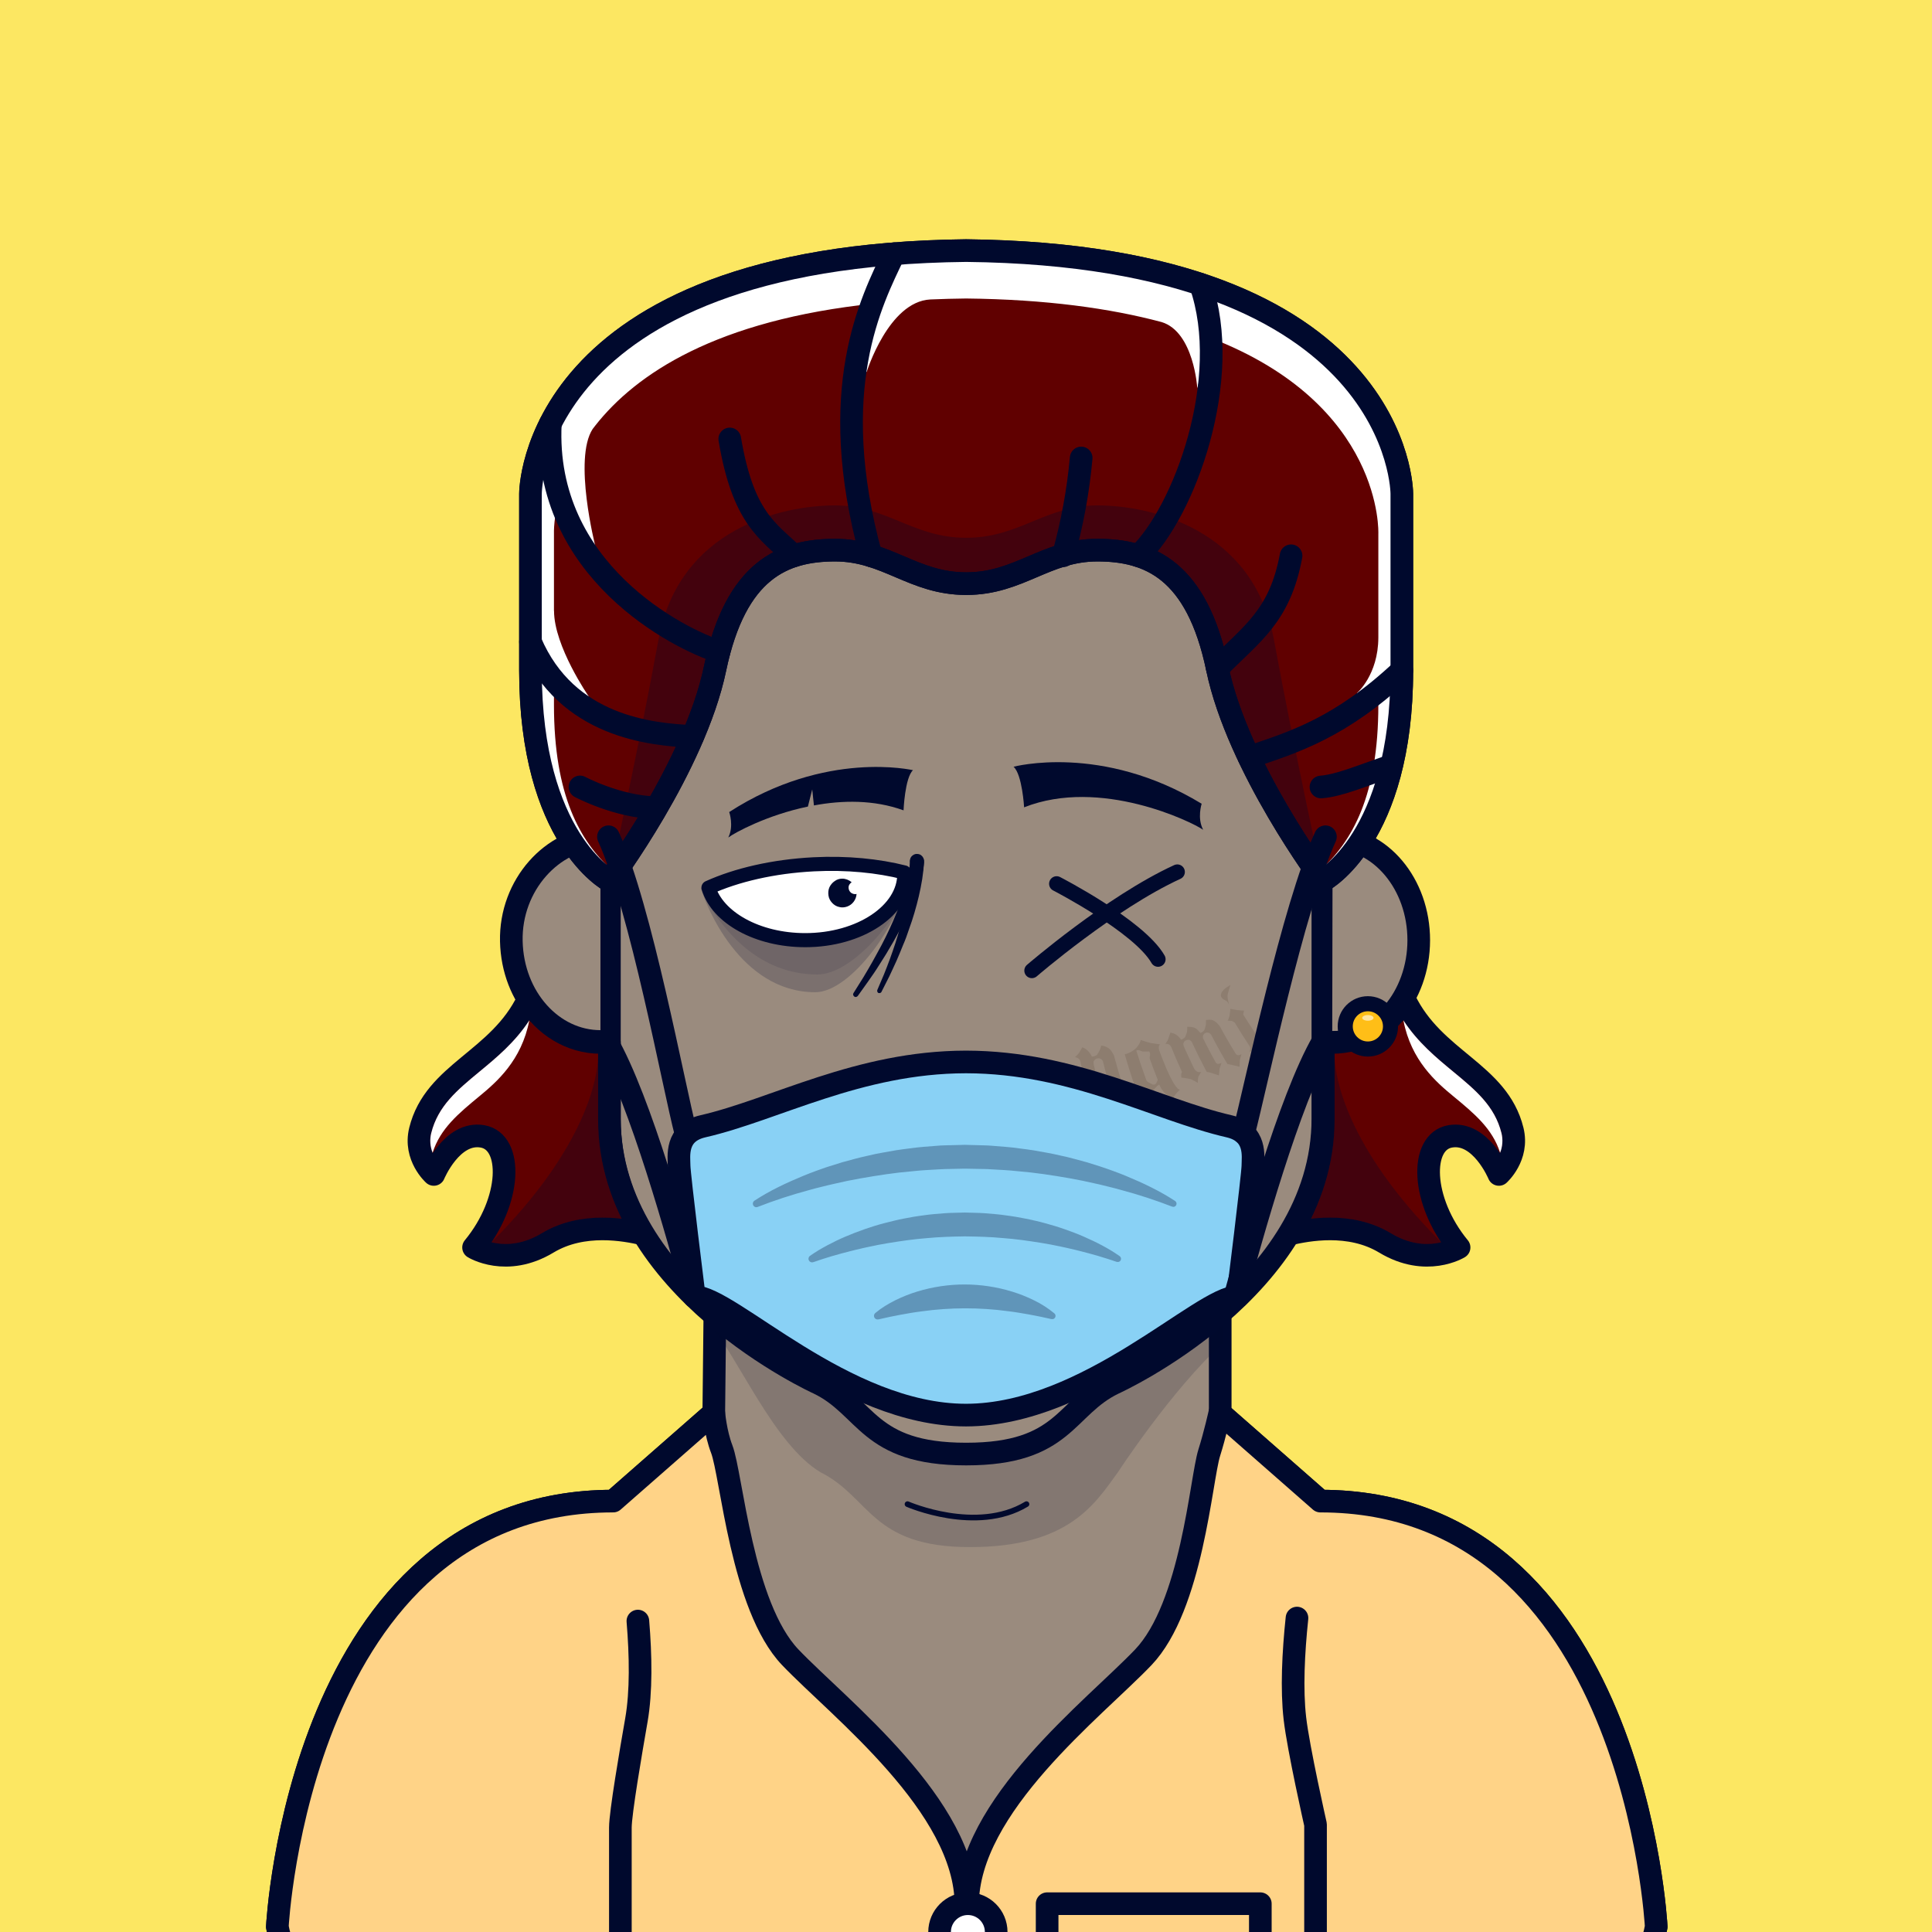 <?xml version="1.0" encoding="UTF-8" standalone="no"?>
<!DOCTYPE svg PUBLIC "-//W3C//DTD SVG 1.1//EN" "http://www.w3.org/Graphics/SVG/1.1/DTD/svg11.dtd">
<svg id="container" version="1.1" width="1024" height="1024" viewbox="0 0 1024 1024" xmlns="http://www.w3.org/2000/svg">
	<rect width="100%" height="100%" fill="#333333" stroke="none"/>
	<svg width="1024" height="1024" viewbox="0 0 1024 1024" xmlns="http://www.w3.org/2000/svg">
<rect cx="0" cy="0" width="1024" height="1024" stroke="none" fill="#FCE762" /></svg>	<svg width="1024" height="1024" viewBox="0 0 1024 1024" fill="none" xmlns="http://www.w3.org/2000/svg">
<g id="FLESH-BASE-SMALL-NOSE" clip-path="url(#clip0)">
<g id="Group 38">
<g id="FLESH">
<g id="FLESH copy 6">
<path id="Vector" d="M379.13 674.22H646.74V749.06L699.82 795.62C866.34 795.62 877.82 1021.2 877.82 1021.2C872.08 1052.37 849.11 1051.79 849.11 1051.79H175.71C175.71 1051.79 152.71 1052.37 147 1021.2C147 1021.2 158.48 795.62 325 795.62L378.32 748.86L379.13 674.22Z" fill="#9A8B7E" stroke="#00092D" stroke-width="12" stroke-miterlimit="10"/>
<path id="Vector_2" opacity="0.15" d="M376 701.63C390.91 718.69 410.17 765.63 435 780.4C461.38 793.61 461.6 820 514.15 820C566.7 820 580.39 796.91 592.49 780.37C592.49 780.37 620.7 736.91 648.64 711.37V680H379.64L376 701.63Z" fill="#00092D"/>
<path id="Vector_3" d="M512.08 184C322.62 186.05 323 289.53 323 289.53V592.88C323 683.11 433.74 733.15 433.74 733.15C459.85 745.66 459.56 770.68 512.08 770.68C564.6 770.68 564.3 745.68 590.41 733.15C590.41 733.15 701.15 683.15 701.15 592.88V289.53C701.15 289.53 701.54 186.05 512.08 184Z" fill="#9A8B7E" stroke="#00092D" stroke-width="12" stroke-linecap="round" stroke-linejoin="round"/>
</g>
<g id="ARMS">
<path id="Vector_4" d="M696.34 967.05L696.45 1051.31" stroke="#00092D" stroke-width="12" stroke-linecap="round" stroke-linejoin="round"/>
<path id="Vector_5" d="M328 968.689V1051.31" stroke="#00092D" stroke-width="12" stroke-linecap="round" stroke-linejoin="round"/>
</g>
<path id="Vector_6" d="M481 797.229C481 797.229 517.6 813.229 544.06 797.229" stroke="#00092D" stroke-width="3" stroke-linecap="round" stroke-linejoin="round"/>
</g>
<g id="NOSE2">
<path id="Vector_7" d="M546.45 575.07C533.79 575.07 528.86 586.84 512.72 586.84C496.58 586.84 491.66 575.07 479 575.07" stroke="#00092D" stroke-width="10" stroke-linecap="round" stroke-linejoin="round"/>
</g>
</g>
<g id="Group 5">
<g id="EARS-ROUND">
<g id="Vector_8">
<path d="M318.244 552C292.744 552 271.674 528.79 271.014 498.87C270.354 468.95 292.974 444.55 318.244 444" fill="#9A8B7E"/>
<path d="M318.244 552C292.744 552 271.674 528.79 271.014 498.87C270.354 468.95 292.974 444.55 318.244 444" stroke="#00092D" stroke-width="12" stroke-miterlimit="10"/>
</g>
<g id="Vector_9">
<path d="M706.104 552.51C731.374 552.51 751.914 528.33 751.964 498.4C752.014 468.47 731.575 444.16 706.305 444.11" fill="#9A8B7E"/>
<path d="M706.104 552.51C731.374 552.51 751.914 528.33 751.964 498.4C752.014 468.47 731.575 444.16 706.305 444.11" stroke="#00092D" stroke-width="12" stroke-miterlimit="10"/>
</g>
</g>
</g>
<g id="Group 65">
<g id="Group 64">
<circle id="Ellipse 7" opacity="0.2" cx="399.5" cy="1009.5" r="28.5" fill="#00092D"/>
<circle id="Ellipse 9" opacity="0.2" cx="399.5" cy="1009.5" r="6.5" fill="#00092D"/>
</g>
<g id="Group 63">
<circle id="Ellipse 8" opacity="0.2" cx="624.5" cy="1009.5" r="28.5" fill="#00092D"/>
<circle id="Ellipse 10" opacity="0.2" cx="624.5" cy="1009.5" r="6.5" fill="#00092D"/>
</g>
</g>
</g>
<defs>
<clipPath id="clip0">
<rect width="1024" height="1024" fill="white"/>
</clipPath>
</defs>
</svg>
	<svg width="1024" height="1024" viewBox="0 0 1024 1024" fill="none" xmlns="http://www.w3.org/2000/svg">
<g id="TATTOO-NGMI">
<path id="Vector" d="M598.57 576.9L597.86 577.9C597.51 578.49 597.15 579.07 596.79 579.65C596.56 580.41 596.34 581.18 596.11 581.94C595.97 582.4 595.84 582.86 595.7 583.32C594.64 582.7 593.6 582.08 592.56 581.44L590.61 580.37L589.32 579.81C587.626 574.283 586.106 568.743 584.76 563.19C584.667 562.576 584.38 562.008 583.94 561.57C583.602 561.278 583.198 561.073 582.762 560.973C582.327 560.874 581.873 560.884 581.442 561.002C581.011 561.119 580.616 561.341 580.291 561.648C579.966 561.955 579.722 562.337 579.58 562.76C579.563 563.435 579.644 564.109 579.82 564.76C580.7 568.653 581.663 572.54 582.71 576.42C582.848 576.976 583.105 577.494 583.465 577.94C583.824 578.386 584.276 578.748 584.79 579C585.264 579.193 585.762 579.321 586.27 579.38L585.54 580.11C585.08 580.62 584.62 581.11 584.15 581.63C583.972 581.945 583.834 582.281 583.74 582.63C583.58 583.13 583.46 583.58 583.37 583.98L583.22 584.79L582 583.67C581.7 583.38 581.29 583.03 580.78 582.61C580.46 582.346 580.126 582.099 579.78 581.87C578.79 581.358 577.764 580.921 576.71 580.56L574.71 579.89C574.71 579.63 574.71 579.36 574.71 579.1C574.71 578.84 574.92 578.47 575.03 578.16C575.14 577.85 575.31 577.57 575.44 577.28L575.75 576.93C574.596 572.203 573.566 567.47 572.66 562.73C572.579 562.289 572.39 561.875 572.109 561.526C571.828 561.176 571.464 560.903 571.05 560.73L569.8 560.25L570.43 559.7C570.9 559.21 571.37 558.7 571.83 558.21C572.45 557.21 573.05 556.15 573.65 555.11L574.55 555.45C575.293 555.814 575.969 556.301 576.55 556.89C577.164 557.501 577.695 558.191 578.13 558.94C578.32 559.29 578.51 559.65 578.71 560C579.683 559.998 580.631 559.69 581.42 559.12C581.78 558.55 582.13 557.97 582.48 557.39C582.942 556.607 583.279 555.757 583.48 554.87L583.6 554.14L584.94 554.39C585.782 554.594 586.585 554.932 587.32 555.39C588.226 555.979 588.969 556.788 589.48 557.74C589.79 558.29 590.1 558.84 590.42 559.39C591.873 564.943 593.486 570.48 595.26 576C595.46 576.64 596.05 577 597.02 577.06L598.57 576.9Z" fill="#8D7D6F"/>
<path id="Vector_2" d="M625.45 577.53L624.71 578.22C623.43 579.409 622.374 580.818 621.59 582.38C621.047 583.297 620.706 584.32 620.59 585.38C620.536 586.249 620.627 587.121 620.86 587.96L619.86 587.36C617.86 586.59 615.08 586.61 611.61 587.36C608.74 587.97 606.88 589.25 606.01 591.28C605.77 592.238 605.655 593.223 605.67 594.21C605.61 594.04 605.54 593.88 605.47 593.71L604.33 591.51L603.82 590.01L603.55 588.45C603.47 587.23 604.33 586.01 606.09 584.79C607.825 583.659 609.743 582.84 611.76 582.37C612.96 582.11 614.68 581.85 616.9 581.54L619.49 581.24L618.57 580.46L616.88 578.85L615.52 577L614.37 574.79L613.37 575.55L612.5 576.45C612.25 576.692 612.022 576.956 611.82 577.24C611.49 577.94 611.15 578.64 610.82 579.33C610.66 579.79 610.49 580.25 610.32 580.71L608.58 580.61C608.01 580.54 607.52 580.48 607.09 580.41C606.63 580.325 606.178 580.198 605.74 580.03C604.867 579.617 604.044 579.104 603.29 578.5L602.03 577.2C599.863 571.087 597.9 564.95 596.14 558.79L597.35 558.46C599.209 557.839 600.895 556.787 602.27 555.39C602.987 554.635 603.59 553.779 604.06 552.85C604.333 552.337 604.519 551.783 604.61 551.21L606.19 551.74C606.83 551.95 607.28 552.1 607.54 552.17L609.89 552.83L613.46 553.36L614.98 553.57C614.2 553.91 613.98 554.88 614.31 556.5C615.257 559.047 616.257 561.593 617.31 564.14C618.629 567.537 620.197 570.833 622 574C623.41 576.37 624.59 577.55 625.45 577.53ZM609.15 557.29L607.75 557.34H605.82C605.28 557.226 604.754 557.055 604.25 556.83C603.829 556.63 603.367 556.53 602.9 556.54L602.26 556.86C603.833 561.9 605.537 566.92 607.37 571.92C607.47 572.17 607.56 572.42 607.65 572.66C608.005 573.173 608.493 573.581 609.06 573.84L610.49 574.6C610.823 574.788 611.198 574.891 611.58 574.9C611.896 574.855 612.194 574.727 612.444 574.528C612.694 574.33 612.886 574.068 613 573.77L613.64 572.35C612.113 568.53 610.667 564.693 609.3 560.84C609.38 560.26 609.47 559.69 609.56 559.11C609.56 558.98 609.56 558.86 609.56 558.75C609.56 558.64 609.56 558.48 609.5 558.26L609.15 557.29Z" fill="#8D7D6F"/>
<path id="Vector_3" d="M658.06 558.74C657.94 559.11 657.81 559.48 657.68 559.85L657.17 561.85L657.05 564.06L656.96 565.4L653.87 564.64L651.87 564.18L650.56 563.96C647.62 559.02 644.837 554.02 642.21 548.96C641.933 548.296 641.42 547.758 640.77 547.45C640.236 547.24 639.643 547.24 639.11 547.45C638.793 547.541 638.501 547.702 638.254 547.92C638.006 548.137 637.81 548.407 637.68 548.71C637.515 549.261 637.515 549.849 637.68 550.4C639.793 554.667 642.01 558.897 644.33 563.09C644.516 563.412 644.809 563.659 645.157 563.788C645.506 563.918 645.889 563.922 646.24 563.8L647.46 563.44C647.37 563.65 647.27 563.85 647.17 564.06C646.92 564.84 646.66 565.63 646.4 566.41C646.29 567.6 646.18 568.79 646.06 569.98C645.06 569.64 643.99 569.3 642.96 568.98L641.03 568.38L639.58 568.15C636.88 563.09 634.337 557.983 631.95 552.83C631.701 552.168 631.226 551.616 630.61 551.27C630.063 551.06 629.457 551.06 628.91 551.27C628.417 551.397 627.981 551.683 627.67 552.085C627.358 552.487 627.189 552.981 627.19 553.49C627.301 554.131 627.499 554.753 627.78 555.34C629.38 558.94 631.047 562.523 632.78 566.09C632.991 566.607 633.316 567.069 633.732 567.442C634.148 567.814 634.643 568.087 635.18 568.24H636.69L636.28 568.73L635.15 570.73C635.072 571.009 635.015 571.293 634.98 571.58C634.929 571.965 634.899 572.352 634.89 572.74C634.89 573.15 634.89 573.56 634.89 573.98L633.56 573.17C632.75 572.77 631.94 572.37 631.14 571.96C630.726 571.849 630.305 571.766 629.88 571.71C629.25 571.61 628.62 571.5 627.99 571.37L626.2 571.15L626.08 570.37V569.37C626.086 569.059 626.165 568.755 626.31 568.48C626.36 568.36 626.41 568.23 626.45 568.1C624.45 563.753 622.563 559.377 620.79 554.97C620.625 554.58 620.376 554.232 620.062 553.948C619.747 553.665 619.375 553.454 618.97 553.33L617.69 553.22L618.16 552.55C618.605 552.012 618.945 551.394 619.16 550.73C619.56 549.58 619.96 548.43 620.35 547.27L621.21 547.49C621.913 547.659 622.587 547.932 623.21 548.3C623.986 548.794 624.683 549.4 625.28 550.1L625.96 551.03C626.857 550.838 627.647 550.313 628.17 549.56C628.43 548.91 628.68 548.27 628.93 547.62C629.18 546.97 629.17 546.18 629.28 545.46C629.217 545.052 629.217 544.638 629.28 544.23H629.93C630.945 544.212 631.957 544.351 632.93 544.64C633.835 544.999 634.624 545.601 635.21 546.38L636.27 547.48C637.125 547.194 637.863 546.636 638.37 545.89L638.94 543.99C639.061 543.568 639.144 543.136 639.19 542.7C639.22 542.234 639.22 541.766 639.19 541.3C639.19 541.08 639.19 540.85 639.14 540.63L640.31 540.49C641.098 540.414 641.893 540.475 642.66 540.67C643.617 541.088 644.484 541.689 645.21 542.44C645.64 542.92 646.06 543.39 646.49 543.85C649.157 548.823 652.003 553.737 655.03 558.59C655.237 558.88 655.53 559.096 655.868 559.21C656.205 559.323 656.57 559.326 656.91 559.22L658.06 558.74Z" fill="#8D7D6F"/>
<path id="Vector_4" d="M652.21 522C652.05 522.5 651.87 523 651.7 523.51C651.36 524.67 651.01 525.82 650.7 526.97C650.539 528.091 650.621 529.234 650.94 530.32L651.36 532.32C651.17 531.99 650.99 531.65 650.8 531.32C650.572 530.913 650.222 530.588 649.8 530.39L648.46 529.7C648.011 529.393 647.633 528.994 647.35 528.53C647.18 528.224 647.087 527.88 647.08 527.53C647.105 527.102 647.196 526.68 647.35 526.28C648.028 525.053 649.009 524.02 650.2 523.28L652.21 522ZM671.38 552.84L671.11 553.74C671.01 554.29 670.92 554.84 670.82 555.4C670.71 556.47 670.61 557.55 670.49 558.63L669.37 558.27C668.45 558.05 667.55 557.82 666.64 557.58C666.1 557.473 665.64 557.393 665.26 557.34C664.687 557.257 664.109 557.214 663.53 557.21L661.95 557.28C662.23 557.09 662.38 556.97 662.4 556.91C662.594 556.56 662.696 556.166 662.696 555.765C662.696 555.364 662.594 554.97 662.4 554.62C659.64 550.467 656.997 546.27 654.47 542.03L653.93 541.64L652.84 541.1L651.5 541L650.71 540.95L651.13 540.1C651.32 539.47 651.52 538.85 651.71 538.22C651.86 537.04 652 535.86 652.14 534.68L653.31 534.95L655.74 535.36L658.18 535.59H659.33C659.19 536.31 659.06 537.02 658.92 537.73C661.98 542.65 665.207 547.5 668.6 552.28C668.816 552.51 669.078 552.69 669.37 552.809C669.661 552.929 669.975 552.983 670.29 552.97L671.38 552.84Z" fill="#8D7D6F"/>
</g>
</svg>
	<svg width="1024" height="1024" viewBox="0 0 1024 1024" fill="none" xmlns="http://www.w3.org/2000/svg">
<g id="MOUTH-STRAIGHT">
<g id="STRAIGHT">
<path id="Vector" opacity="0.2" d="M551.9 660.824L471.942 662.25" stroke="#00092D" stroke-width="2" stroke-linecap="round" stroke-linejoin="round"/>
<path id="Vector_2" d="M466.174 656.192L536.635 656.216L556.638 656.219C558.898 656.178 562.004 655.363 562.416 652.685C562.478 652.112 562.418 651.532 562.241 650.983C562.064 650.434 561.774 649.928 561.389 649.499C561.004 649.069 560.533 648.725 560.007 648.489C559.481 648.252 558.911 648.129 558.334 648.127L487.873 648.104L467.87 648.101C465.61 648.141 462.504 648.957 462.092 651.634C462.032 652.208 462.093 652.787 462.27 653.335C462.448 653.883 462.738 654.388 463.123 654.818C463.507 655.247 463.977 655.591 464.503 655.828C465.028 656.065 465.597 656.189 466.174 656.192Z" fill="#00092D"/>
</g>
</g>
</svg>
	<svg width="1024" height="1024" viewBox="0 0 1024 1024" fill="none" xmlns="http://www.w3.org/2000/svg">
<g id="MOUSTACHE-YOUNG">
<g id="MOUSTACHE-YOUNG_2">
<path id="Vector" d="M474.086 619.788C473.067 624.457 472.06 629.135 471.066 633.821C470.998 634.297 473.298 634.393 473.549 634.399C474.141 634.431 474.735 634.401 475.32 634.309C475.517 634.277 476.007 634.236 476.064 633.981C477.089 629.313 478.096 624.635 479.083 619.948C479.151 619.472 476.852 619.375 476.6 619.37C476.008 619.338 475.415 619.368 474.83 619.46C474.622 619.501 474.131 619.542 474.086 619.788Z" fill="#00092D"/>
<path id="Vector_2" d="M432.492 624.633C430.989 629.173 429.478 633.713 427.96 638.255C427.818 638.724 430.061 639.151 430.328 639.2C430.595 639.249 432.687 639.724 432.874 639.175C434.381 634.623 435.893 630.079 437.409 625.544C437.551 625.075 435.308 624.648 435.041 624.599C434.774 624.55 432.682 624.074 432.492 624.633Z" fill="#00092D"/>
<path id="Vector_3" d="M507.4 615C507.273 619.78 507.14 624.563 507 629.35C507 629.84 509.27 629.6 509.54 629.57C509.81 629.54 511.95 629.39 511.97 628.81C512.096 624.016 512.23 619.23 512.37 614.45C512.37 613.96 510.099 614.2 509.829 614.23C509.559 614.26 507.41 614.41 507.4 615Z" fill="#00092D"/>
<path id="Vector_4" d="M543.751 620.494C544.598 625.207 545.451 629.918 546.311 634.628C546.39 635.132 548.573 634.527 548.855 634.452C549.137 634.378 551.234 633.877 551.138 633.325C550.29 628.606 549.436 623.895 548.577 619.191C548.498 618.687 546.316 619.292 546.034 619.367C545.752 619.442 543.653 619.933 543.751 620.494Z" fill="#00092D"/>
<path id="Vector_5" d="M586.745 625.904C587.949 630.532 589.148 635.164 590.342 639.802C590.478 640.273 592.592 639.412 592.843 639.309C593.094 639.205 595.109 638.467 594.967 637.904C593.759 633.264 592.559 628.628 591.367 623.997C591.231 623.526 589.117 624.387 588.865 624.49C588.614 624.594 586.6 625.332 586.745 625.904Z" fill="#00092D"/>
</g>
</g>
</svg>
	<svg width="1024" height="1024" viewBox="0 0 1024 1024" fill="none" xmlns="http://www.w3.org/2000/svg">
<g id="EYES-RIGHT-SCAR">
<g id="Group 166">
<g id="EYES-RIGHT-SCAR_1_">
<g id="Group_26_1_">
<path id="Vector_1_" opacity="0.2" d="M371.5 470.8C373.9 479.3 392.1 525.9 432.1 525.9C450.9 525.9 477.2 489.5 482.1 463.5L457.6 458.7L421.2 457.8L378 469.4L371.5 470.8Z" fill="#00092D"/>
<path id="Vector_2_1_" opacity="0.1" d="M374.1 476.9C383.6 493.5 402.5 516.5 433.2 516.5C451.2 516.5 475.6 488.5 484.9 464" fill="#00092D"/>
<path id="Vector_3_1_" d="M489.7 456.4C489.7 457.3 489.6 458.1 489.6 458.9C489.5 459.7 489.5 460.5 489.4 461.3C489.2 462.9 489 464.4 488.8 465.9C488.3 469 487.7 472 487 475C485.6 480.9 483.9 486.8 481.8 492.5L480.3 496.8C479.8 498.2 479.2 499.6 478.6 501C477.5 503.8 476.3 506.6 475.1 509.4C473.9 512.2 472.5 514.9 471.3 517.6L467.2 525.7C467.1 526 466.8 526.2 466.5 526.3C466.2 526.4 465.9 526.4 465.6 526.3C465.3 526.2 465.1 525.9 465 525.6C464.9 525.3 464.9 525 465 524.7L468.5 516.5C469.6 513.7 470.7 511 471.7 508.2C472.7 505.4 473.7 502.6 474.6 499.8C475 498.4 475.5 497 475.9 495.6L477.1 491.3C478.7 485.6 479.9 479.9 480.9 474C481.3 471.1 481.8 468.2 482 465.3C482.1 463.9 482.2 462.4 482.3 461C482.3 460.3 482.3 459.6 482.3 458.9C482.3 458.2 482.3 457.5 482.3 456.9C482.3 456.4 482.3 455.9 482.5 455.5C482.7 455 482.9 454.6 483.2 454.2C483.5 453.8 483.9 453.5 484.4 453.3C484.8 453.1 485.3 453 485.8 452.9C486.3 452.9 486.8 452.9 487.2 453.1C487.7 453.3 488.1 453.5 488.5 453.8C488.9 454.1 489.2 454.5 489.4 455C489.6 455.4 489.7 455.9 489.8 456.4C489.7 456.2 489.8 456.3 489.7 456.4Z" fill="#00092D"/>
<path id="Vector_4_1_" d="M489.8 456.5C489.8 457.7 489.6 458.5 489.5 459.4C489.4 460.4 489.2 461.2 489 462C488.7 463.7 488.2 465.4 487.8 467C486.9 470.3 485.8 473.5 484.5 476.6C482 482.8 479.2 488.8 476 494.6C474.5 497.5 472.8 500.4 471.1 503.2C469.5 506.1 467.6 508.8 465.9 511.6C464.2 514.4 462.3 517.1 460.4 519.8L454.7 527.8C454.5 528.1 454.2 528.3 453.8 528.4C453.4 528.5 453.1 528.4 452.8 528.2C452.5 528 452.3 527.7 452.2 527.3C452.1 526.9 452.2 526.6 452.4 526.3L457.6 518C459.3 515.2 460.9 512.4 462.5 509.6C464.1 506.8 465.6 503.9 467.2 501C468.7 498.1 470.2 495.2 471.5 492.3C474.2 486.5 476.6 480.5 478.6 474.4C479.6 471.4 480.5 468.3 481.1 465.3C481.4 463.8 481.7 462.2 481.9 460.7C482 459.9 482.1 459.2 482.2 458.5L482.3 457.4C482.3 457.2 482.3 457.1 482.3 456.9V456.4C482.3 455.9 482.4 455.4 482.5 455C482.7 454.5 482.9 454.1 483.3 453.8C483.6 453.4 484 453.2 484.5 452.9C484.9 452.7 485.4 452.6 485.9 452.6C486.4 452.6 486.9 452.7 487.3 452.8C487.8 453 488.2 453.2 488.5 453.6C488.9 453.9 489.1 454.3 489.4 454.8C489.6 455.2 489.7 455.7 489.7 456.2V456.5H489.8Z" fill="#00092D"/>
<path id="Vector_5_1_" d="M426.8 498.3C455.7 498.3 479.3 482.6 479.3 463.3C479.3 463 479.3 462.7 479.3 462.4C465.5 458.9 448.9 457.2 431.3 458.1C409.8 459.2 390.3 463.8 375.5 470.5C380.3 486.4 401.5 498.3 426.8 498.3Z" fill="white" stroke="#00092D" stroke-width="7.471" stroke-linecap="round" stroke-linejoin="round"/>
<path id="Vector_6_1_" d="M446.4 465.7C448.2 465.7 450 466.4 451.4 467.6C450.8 468 450.3 468.6 450 469.2C449.7 469.9 449.7 470.6 449.9 471.4C450.1 472.1 450.5 472.7 451.1 473.2C451.7 473.6 452.4 473.9 453.2 473.9C453.5 473.9 453.8 473.9 454 473.8C453.9 475.3 453.4 476.7 452.5 477.9C451.6 479.1 450.4 480 449 480.5C447.6 481 446.1 481.1 444.7 480.7C443.3 480.4 442 479.6 441 478.5C440 477.4 439.3 476.1 439.1 474.6C438.9 473.1 439 471.7 439.6 470.3C440.2 469 441.2 467.8 442.4 467C443.6 466.1 445 465.7 446.4 465.7Z" fill="#00092D"/>
<path id="Vector_7_1_" d="M637.7 439.8C631.7 435.6 583.2 411.9 542.8 427.9C542.8 427.9 541.8 410.4 537.2 406.4C537.2 406.4 583.9 393.8 636.9 426C636.9 426.1 634.4 433.6 637.7 439.8Z" fill="#00092D"/>
<path id="Vector_8_1_" d="M386.5 430.4C386.5 430.4 389.1 437.8 386 443.9C389.3 441.4 406.5 432 428.2 427.5L430.5 418.4L431.4 426.9C446.4 424.1 463.2 423.8 478.9 429.5C478.9 429.5 479.6 412.2 483.9 408.2C483.9 408.3 437.9 397.2 386.5 430.4Z" fill="#00092D"/>
</g>
</g>
<g id="Group 273">
<path id="Vector" d="M560.036 468.415C560.036 468.415 603.789 490.914 613.786 508.416" stroke="#00092D" stroke-width="8" stroke-linecap="round" stroke-linejoin="round"/>
<path id="Vector_2" d="M546.91 514.443C546.91 514.443 588.577 478.425 624 462.156" stroke="#00092D" stroke-width="8" stroke-linecap="round" stroke-linejoin="round"/>
</g>
</g>
</g>
</svg>
	<svg id="empty-layer"></svg>	<svg id="empty-layer"></svg>	<svg width="1024" height="1024" viewBox="0 0 1024 1024" fill="none" xmlns="http://www.w3.org/2000/svg">
<g id="CLOTHES-PLAIN" clip-path="url(#clip0)">
<g id="PLAIN">
<g id="SHIRT copy 2">
<path id="Vector" d="M147 1021.19C147 1021.19 158.48 795.61 325 795.61L378.32 748.85C378.32 748.85 379.24 759.51 382.52 768.02C387.83 781.8 393.05 851.38 418.91 878.45C444.77 905.52 511.98 957.17 511.98 1009.69V1050.69L175.72 1051.75C175.72 1051.75 152.74 1052.36 147 1021.19Z" fill="#ffd387" stroke="#00092D" stroke-width="12" stroke-linecap="round" stroke-linejoin="round"/>
<path id="Vector_2" d="M877.82 1021.19C877.82 1021.19 866.36 795.61 699.82 795.61L646.52 748.85C646.52 748.85 643.98 760.33 640.93 769.97C636.49 784.05 631.78 851.38 605.93 878.45C580.08 905.52 512.82 957.17 512.82 1009.69V1050.69L849.08 1051.75C849.08 1051.75 872.1 1052.36 877.82 1021.19Z" fill="#ffd387" stroke="#00092D" stroke-width="12" stroke-linecap="round" stroke-linejoin="round"/>
<path id="BODY" d="M338.09 859.199C339.61 877.509 339.94 896.599 337.3 911.689C334.38 928.429 328.81 960.909 328.81 968.689V1051.3H697.26V967.059C697.26 967.059 688.18 926.899 686.33 910.869C684.54 895.399 685.49 876.019 687.43 857.609" stroke="#00092D" stroke-width="12" stroke-linecap="round" stroke-linejoin="round"/>
</g>
</g>
<path id="Vector_3" d="M668 1009H555V1035H668V1009Z" fill="#ffd387" stroke="#00092D" stroke-width="12" stroke-linecap="round" stroke-linejoin="round"/>
<circle id="Ellipse 6" cx="513" cy="1024" r="15" fill="white" stroke="#00092D" stroke-width="12"/>
</g>
<defs>
<clipPath id="clip0">
<rect width="1024" height="1024" fill="white"/>
</clipPath>
</defs>
</svg>
	<svg id="empty-layer"></svg>	<svg width="1024" height="1024" viewBox="0 0 1024 1024" fill="none" xmlns="http://www.w3.org/2000/svg">
<g id="HAIR-HEIDI">
<g id="Group 77">
<g id="Vector 3">
<path d="M512.16 309.34C540.27 309.34 554.16 291.58 581.62 291.58C609.08 291.58 634.33 302.04 645.22 354.31C656.11 406.58 701.16 466.78 701.16 466.78C701.16 466.78 743 444.61 743 355.29V261.71C743 261.71 743.46 135.33 512.08 132.82C280.7 135.33 281.16 261.71 281.16 261.71V355.29C281.16 444.61 323 466.78 323 466.78C323 466.78 368.06 406.57 379 354.31C389.94 302.05 415.15 291.58 442.59 291.58C470.03 291.58 483.94 309.34 512.05 309.34" fill="#600000"/>
<path d="M512.16 309.34C540.27 309.34 554.16 291.58 581.62 291.58C609.08 291.58 634.33 302.04 645.22 354.31C656.11 406.58 701.16 466.78 701.16 466.78C701.16 466.78 743 444.61 743 355.29V261.71C743 261.71 743.46 135.33 512.08 132.82C280.7 135.33 281.16 261.71 281.16 261.71V355.29C281.16 444.61 323 466.78 323 466.78C323 466.78 368.06 406.57 379 354.31C389.94 302.05 415.15 291.58 442.59 291.58C470.03 291.58 483.94 309.34 512.05 309.34" stroke="#00092D" stroke-width="12" stroke-linecap="round" stroke-linejoin="round"/>
</g>
<g id="Union" style="mix-blend-mode:overlay">
<path fill-rule="evenodd" clip-rule="evenodd" d="M281.16 261.71C281.16 261.71 280.7 135.33 512.08 132.82C743.46 135.33 743 261.71 743 261.71V355.29C743 444.61 701.16 466.78 701.16 466.78C701.16 466.78 700.74 462.21 699.96 461.15C716.64 445.84 730.55 421.83 730.55 373.5V368.343L721.87 372.84L719.23 367.33C719.23 367.33 730.479 357.76 730.55 337.948V282.94C730.55 282.94 733.602 214.445 641.286 178.956L634.599 205.83C634.599 205.83 632.84 175.949 615.7 170.705C588.241 163.371 554.223 158.668 512.08 158.21C505.77 158.279 499.641 158.442 493.69 158.696V158.7L493.623 158.701L493.538 158.704L493.442 158.707L493.03 158.724C470.92 159.912 459.35 197.17 459.35 197.17L455.84 194.28L463.649 160.863C379.522 169.607 336.988 198.247 315.496 225.589L315.5 225.59L315.467 225.626C315.004 226.215 314.552 226.804 314.108 227.391C303.766 243.262 315.5 289.33 315.5 289.33L309.45 290.61L297.447 259.609C293.185 273.406 293.61 282.94 293.61 282.94V323.77H293.65C293.65 342.51 312 369.07 312 369.07L310.19 371.29L293.61 359.246V373.5C293.61 421.83 307.52 445.84 324.2 461.15C323.43 462.21 323 466.78 323 466.78C323 466.78 281.16 444.61 281.16 355.29V261.71Z" fill="white"/>
</g>
<path id="Vector" opacity="0.3" d="M701.16 466.78C701.16 466.78 686.16 398.43 675.22 339.08C664.28 279.73 609.06 267.87 581.62 267.87C554.18 267.87 540.27 285.03 512.16 285.03H512C483.89 285.03 470 267.87 442.54 267.87C415.08 267.87 359.83 279.74 349 339.08C338.17 398.42 323 466.78 323 466.78C323 466.78 281.16 441.61 281.16 340.2V355.29C281.16 444.61 323 466.78 323 466.78C323 466.78 368.06 406.57 379 354.31C389.94 302.05 415.15 291.58 442.59 291.58C470.03 291.58 483.94 309.34 512.05 309.34H512.21C540.32 309.34 554.21 291.58 581.67 291.58C609.13 291.58 634.38 302.04 645.27 354.31C656.16 406.58 701.21 466.78 701.21 466.78C701.21 466.78 743 444.61 743 355.29V340.2C743 441.61 701.16 466.78 701.16 466.78Z" fill="#00092D"/>
<path id="Vector 3_2" d="M512.16 309.34C540.27 309.34 554.16 291.58 581.62 291.58C609.08 291.58 634.33 302.04 645.22 354.31C656.11 406.58 701.16 466.78 701.16 466.78C701.16 466.78 743 444.61 743 355.29V261.71C743 261.71 743.46 135.33 512.08 132.82C280.7 135.33 281.16 261.71 281.16 261.71V355.29C281.16 444.61 323 466.78 323 466.78C323 466.78 368.06 406.57 379 354.31C389.94 302.05 415.15 291.58 442.59 291.58C470.03 291.58 483.94 309.34 512.05 309.34" stroke="#00092D" stroke-width="12" stroke-linecap="round" stroke-linejoin="round"/>
<path id="Vector_2" d="M573.05 242.74C571.46 260.272 568.267 277.621 563.51 294.57" stroke="#00092D" stroke-width="12" stroke-linecap="round" stroke-linejoin="round"/>
<path id="Vector_3" d="M645.22 354.31C663.46 335.78 678.34 326.72 684.29 294.57" stroke="#00092D" stroke-width="12" stroke-linecap="round" stroke-linejoin="round"/>
<path id="Vector_4" d="M735.55 406.5C721.96 411.17 709.55 416.44 700.15 417.12" stroke="#00092D" stroke-width="12" stroke-linecap="round" stroke-linejoin="round"/>
<path id="Vector_5" d="M420.79 294.57C406.67 281.25 393.79 274.31 386.79 232.66" stroke="#00092D" stroke-width="12" stroke-linecap="round" stroke-linejoin="round"/>
<path id="Vector_6" d="M347.21 428.09C327.06 427.57 307.42 417.09 307.42 417.09" stroke="#00092D" stroke-width="12" stroke-linecap="round" stroke-linejoin="round"/>
<path id="Vector_7" d="M473.85 134.5C461.92 159.56 437.39 206.09 461.68 294.58" stroke="#00092D" stroke-width="12" stroke-linecap="round" stroke-linejoin="round"/>
<path id="Vector_8" d="M603.37 294.57C627.77 271.33 653.7 200.57 636.28 150.67" stroke="#00092D" stroke-width="12" stroke-linecap="round" stroke-linejoin="round"/>
<path id="Vector_9" d="M381.06 345.34C360.06 338.75 287.76 302.62 291.69 224.51" stroke="#00092D" stroke-width="12" stroke-linecap="round" stroke-linejoin="round"/>
<path id="Vector_10" d="M367.16 390.33C345.16 389.33 300.42 385.28 281.16 340.2" stroke="#00092D" stroke-width="12" stroke-linecap="round" stroke-linejoin="round"/>
<path id="Vector_11" d="M662 401.33C685.79 393.39 710.55 385.71 743 355.33" stroke="#00092D" stroke-width="12" stroke-linecap="round" stroke-linejoin="round"/>
<path id="Vector_12" d="M260.52 658.5H260.59V658.37L260.52 658.5Z" fill="#600000"/>
<path id="Vector_13" d="M763.85 658.5H763.78V658.37L763.85 658.5Z" fill="#600000"/>
<g id="Group 80">
<path id="Vector_14" d="M323 552.61L318.24 552.5C302.51 552.5 288.46 543.65 279.86 529.85C264.31 562.09 230.34 568.3 222.74 599.13C219.31 613.03 229.92 622.48 229.92 622.48C229.92 622.48 239.43 599.48 255.72 602.3C272.01 605.12 271.34 636.5 251 661.18C251 661.18 268.38 671.97 290.31 658.73C309.1 647.4 331.69 651.95 340.66 653.98C330.09 636.5 323 616.21 323 593.38V552.61Z" fill="#600000" stroke="#00092D" stroke-width="12" stroke-linecap="round" stroke-linejoin="round"/>
<g id="Vector_15">
<path d="M254.15 580.98C263.05 573.63 276.45 562.19 280.55 540.8C272.93 552.48 263.05 560.63 254.15 567.98C242.33 577.74 232.15 586.17 228.56 600.56C227.704 604.024 227.959 607.669 229.29 610.98C233.37 598.13 243.05 590.14 254.15 580.98Z" fill="white" style="mix-blend-mode:overlay"/>
</g>
<path id="Vector_16" opacity="0.3" d="M287.23 653.6C298.73 646.66 312.9 644.12 329.49 645.98C321.35 629.636 317.076 611.639 317 593.38V560.67C316.62 569.82 311.77 607.16 260.61 658.32V658.5C266.53 659.91 276.12 660.31 287.23 653.6Z" fill="#00092D"/>
<path id="Vector_17" d="M701.37 552.61L706.13 552.5C721.86 552.5 735.91 543.65 744.51 529.85C760.06 562.09 794.03 568.3 801.63 599.13C805.06 613.03 794.45 622.48 794.45 622.48C794.45 622.48 784.93 599.48 768.65 602.3C752.37 605.12 753 636.5 773.34 661.18C773.34 661.18 755.97 671.97 734.03 658.73C715.25 647.4 692.66 651.95 683.69 653.98C694.28 636.45 701.37 616.21 701.37 593.38V552.61Z" fill="#600000" stroke="#00092D" stroke-width="12" stroke-linecap="round" stroke-linejoin="round"/>
<g id="Vector_18">
<path d="M770.22 580.98C761.32 573.63 747.92 562.19 743.82 540.8C751.44 552.48 761.32 560.63 770.22 567.98C782.04 577.74 792.22 586.17 795.81 600.56C796.667 604.024 796.411 607.669 795.08 610.98C791 598.13 781.32 590.14 770.22 580.98Z" fill="white" style="mix-blend-mode:overlay"/>
</g>
<path id="Vector_19" opacity="0.3" d="M737.14 653.6C725.64 646.66 711.47 644.12 694.88 645.98C703.021 629.636 707.294 611.639 707.37 593.38V560.67C707.75 569.82 712.6 607.16 763.76 658.32V658.5C757.84 659.91 748.25 660.31 737.14 653.6Z" fill="#00092D"/>
</g>
</g>
</g>
</svg>
	<svg width="1024" height="1024" viewBox="0 0 1024 1024" fill="none" xmlns="http://www.w3.org/2000/svg">
<g id="NONE">
</g>
</svg>
	<svg width="1024" height="1024" viewBox="0 0 1024 1024" fill="none" xmlns="http://www.w3.org/2000/svg">
<g id="EARRING-RIGHT">
<circle id="Ellipse 11" cx="725" cy="544" r="12" fill="#FFBE17" stroke="#00092D" stroke-width="8"/>
<g id="Ellipse 20" style="mix-blend-mode:overlay">
<ellipse cx="725" cy="539.5" rx="3" ry="1.5" fill="white" fill-opacity="0.6"/>
</g>
</g>
</svg>
	<svg width="1024" height="1024" viewBox="0 0 1024 1024" fill="none" xmlns="http://www.w3.org/2000/svg">
<g id="FACEMASK">
<g id="Group 156">
<path id="Vector" d="M651.445 596.958C613.206 588.172 569.061 562.955 512.165 562.857H511.835C454.93 562.955 410.786 588.172 372.555 596.958C357.735 600.365 359.94 613.095 359.94 617.863C359.94 622.631 367.985 687.271 367.985 687.271C387.109 687.271 447.295 749.947 511.835 750.028H512.165C576.696 749.906 636.867 687.271 656.007 687.271C656.007 687.271 664.052 622.631 664.052 617.863C664.052 613.095 666.256 600.397 651.445 596.958Z" fill="#89D1F5" stroke="#00092D" stroke-width="12" stroke-linecap="round" stroke-linejoin="round"/>
<path id="Vector_2" opacity="0.3" d="M621.203 639.519C612.42 636.116 603.463 633.192 594.372 630.758C592.103 630.146 589.85 629.486 587.558 628.972C585.265 628.459 583.02 627.782 580.719 627.342L573.864 625.835L566.97 624.522C557.766 622.892 548.538 621.491 539.253 620.741C534.627 620.227 529.969 620.032 525.327 619.763C523.01 619.575 520.685 619.6 518.36 619.543L511.384 619.412L504.418 619.551C502.092 619.616 499.767 619.6 497.45 619.787C492.808 620.064 488.158 620.268 483.524 620.79C474.247 621.556 465.02 622.998 455.824 624.62L448.937 625.932L442.083 627.457C439.782 627.913 437.537 628.573 435.252 629.087C432.967 629.6 430.714 630.269 428.446 630.88C419.366 633.323 410.423 636.258 401.655 639.674L401.558 639.715C401.128 639.884 400.652 639.885 400.221 639.718C399.79 639.551 399.437 639.228 399.228 638.812C399.019 638.395 398.971 637.915 399.092 637.464C399.214 637.013 399.496 636.624 399.885 636.373C408.131 630.969 416.9 626.894 425.887 623.17C428.132 622.265 430.393 621.352 432.678 620.545L436.113 619.323C437.255 618.907 438.406 618.508 439.564 618.165L446.524 615.989L453.563 614.082C455.904 613.422 458.286 612.957 460.659 612.395C463.032 611.833 465.398 611.311 467.803 610.92L474.996 609.648C477.409 609.249 479.823 608.996 482.236 608.662C487.064 607.945 491.891 607.676 496.782 607.277C499.196 607.04 501.65 607.057 504.088 606.975L511.393 606.788L518.706 606.983C521.119 607.073 523.581 607.065 526.003 607.301C530.83 607.708 535.73 607.986 540.549 608.711C542.962 609.045 545.376 609.298 547.789 609.705L554.974 610.985C557.388 611.384 559.745 611.955 562.118 612.476C564.492 612.998 566.873 613.511 569.214 614.18L576.246 616.087L583.197 618.271C584.356 618.63 585.506 619.029 586.648 619.445L590.076 620.667C592.36 621.482 594.613 622.387 596.866 623.3C605.836 627.033 614.566 631.132 622.82 636.536C623.172 636.762 623.427 637.113 623.537 637.52C623.647 637.927 623.603 638.361 623.414 638.736C623.225 639.112 622.904 639.403 622.514 639.553C622.125 639.702 621.695 639.698 621.308 639.543L621.203 639.519Z" fill="#00092D"/>
<path id="Vector_3" opacity="0.3" d="M591.813 668.811C590.204 668.265 588.595 667.678 586.922 667.181C585.248 666.684 583.623 666.146 581.974 665.657C578.643 664.72 575.337 663.774 571.99 662.967C570.324 662.56 568.675 662.111 566.986 661.769C565.296 661.427 563.663 660.954 561.974 660.661L556.945 659.642C555.264 659.349 553.582 659.072 551.909 658.762C545.175 657.686 538.449 656.708 531.675 656.211C524.925 655.567 518.151 655.396 511.384 655.306C504.626 655.412 497.852 655.599 491.102 656.251C484.336 656.773 477.61 657.759 470.885 658.851C469.219 659.169 467.53 659.446 465.848 659.74L460.836 660.775C459.147 661.076 457.505 661.533 455.824 661.891C454.143 662.25 452.493 662.706 450.827 663.098C447.489 663.913 444.182 664.866 440.868 665.804C439.218 666.301 437.553 666.79 435.92 667.336C434.287 667.882 432.621 668.428 431.093 668.966H430.988C430.562 669.116 430.096 669.104 429.678 668.933C429.259 668.762 428.916 668.443 428.712 668.035C428.507 667.627 428.456 667.158 428.567 666.715C428.678 666.272 428.943 665.884 429.315 665.624C430.119 665.07 430.819 664.565 431.591 664.084C432.364 663.603 433.12 663.114 433.884 662.641C435.429 661.704 437.006 660.864 438.583 659.992C441.753 658.305 445.019 656.732 448.302 655.347C451.584 653.961 454.963 652.641 458.35 651.467C460.056 650.888 461.761 650.334 463.475 649.78C465.189 649.226 466.926 648.778 468.664 648.305C470.402 647.832 472.156 647.433 473.902 647.001C475.647 646.569 477.401 646.186 479.179 645.852L484.497 644.874C486.267 644.564 488.061 644.368 489.847 644.108C493.411 643.562 497.016 643.358 500.612 643.04C502.406 642.861 504.216 642.877 506.018 642.811L511.425 642.665L516.839 642.82C518.642 642.893 520.452 642.885 522.246 643.064C525.842 643.382 529.438 643.602 533.002 644.157C534.788 644.417 536.582 644.621 538.352 644.931L543.662 645.925C545.44 646.235 547.186 646.675 548.94 647.074C550.694 647.474 552.44 647.889 554.17 648.394C555.899 648.9 557.629 649.381 559.351 649.886C561.072 650.391 562.77 650.994 564.467 651.573C567.862 652.763 571.218 654.018 574.508 655.477C577.799 656.936 581.049 658.444 584.211 660.139C585.82 661.019 587.356 661.859 588.901 662.804C589.665 663.269 590.43 663.742 591.186 664.247C591.942 664.752 592.682 665.233 593.455 665.787C593.788 666.022 594.027 666.372 594.126 666.771C594.225 667.17 594.178 667.593 593.993 667.959C593.809 668.326 593.499 668.613 593.122 668.767C592.745 668.92 592.326 668.93 591.942 668.795L591.813 668.811Z" fill="#00092D"/>
<path id="Vector_4" opacity="0.3" d="M557.219 699.138C553.397 698.266 549.487 697.427 545.65 696.742C541.812 696.057 537.991 695.397 534.169 694.941C519.046 692.911 503.723 692.941 488.609 695.03C484.787 695.503 480.989 696.163 477.152 696.872C475.229 697.214 473.314 697.622 471.383 698.014C469.453 698.405 467.49 698.869 465.631 699.301H465.494C465.083 699.387 464.655 699.332 464.279 699.145C463.902 698.958 463.597 698.649 463.413 698.267C463.228 697.885 463.175 697.452 463.26 697.035C463.346 696.619 463.566 696.243 463.885 695.968C465.525 694.582 467.265 693.323 469.09 692.202C470.882 691.083 472.724 690.056 474.618 689.121C478.405 687.255 482.336 685.704 486.372 684.484C502.706 679.539 520.115 679.573 536.43 684.581C540.459 685.812 544.382 687.375 548.16 689.252C551.982 691.105 555.571 693.415 558.852 696.131C559.144 696.38 559.345 696.721 559.423 697.1C559.501 697.479 559.451 697.873 559.281 698.22C559.111 698.566 558.832 698.845 558.487 699.012C558.142 699.178 557.752 699.223 557.38 699.138H557.219Z" fill="#00092D"/>
<path id="Vector 16" d="M363.5 600.5C357 575.667 339.7 481.1 322.5 443.5" stroke="#00092D" stroke-width="12" stroke-linecap="round"/>
<path id="Vector 17" d="M367.5 685C359.667 656.667 339.5 583.2 321.5 552" stroke="#00092D" stroke-width="12"/>
<path id="Vector 16_2" d="M659.168 600.5C665.668 575.667 685.3 481.1 702.5 443.5" stroke="#00092D" stroke-width="12" stroke-linecap="round"/>
<path id="Vector 17_2" d="M655.168 685C663.001 656.667 683.168 583.2 701.168 552" stroke="#00092D" stroke-width="12"/>
</g>
</g>
</svg>
<style>
                body {
                    margin: 0;
                    padding: 0;
                    display: flex;
                    width: 100%;
                    height:100vh;
                }
                </style></svg>